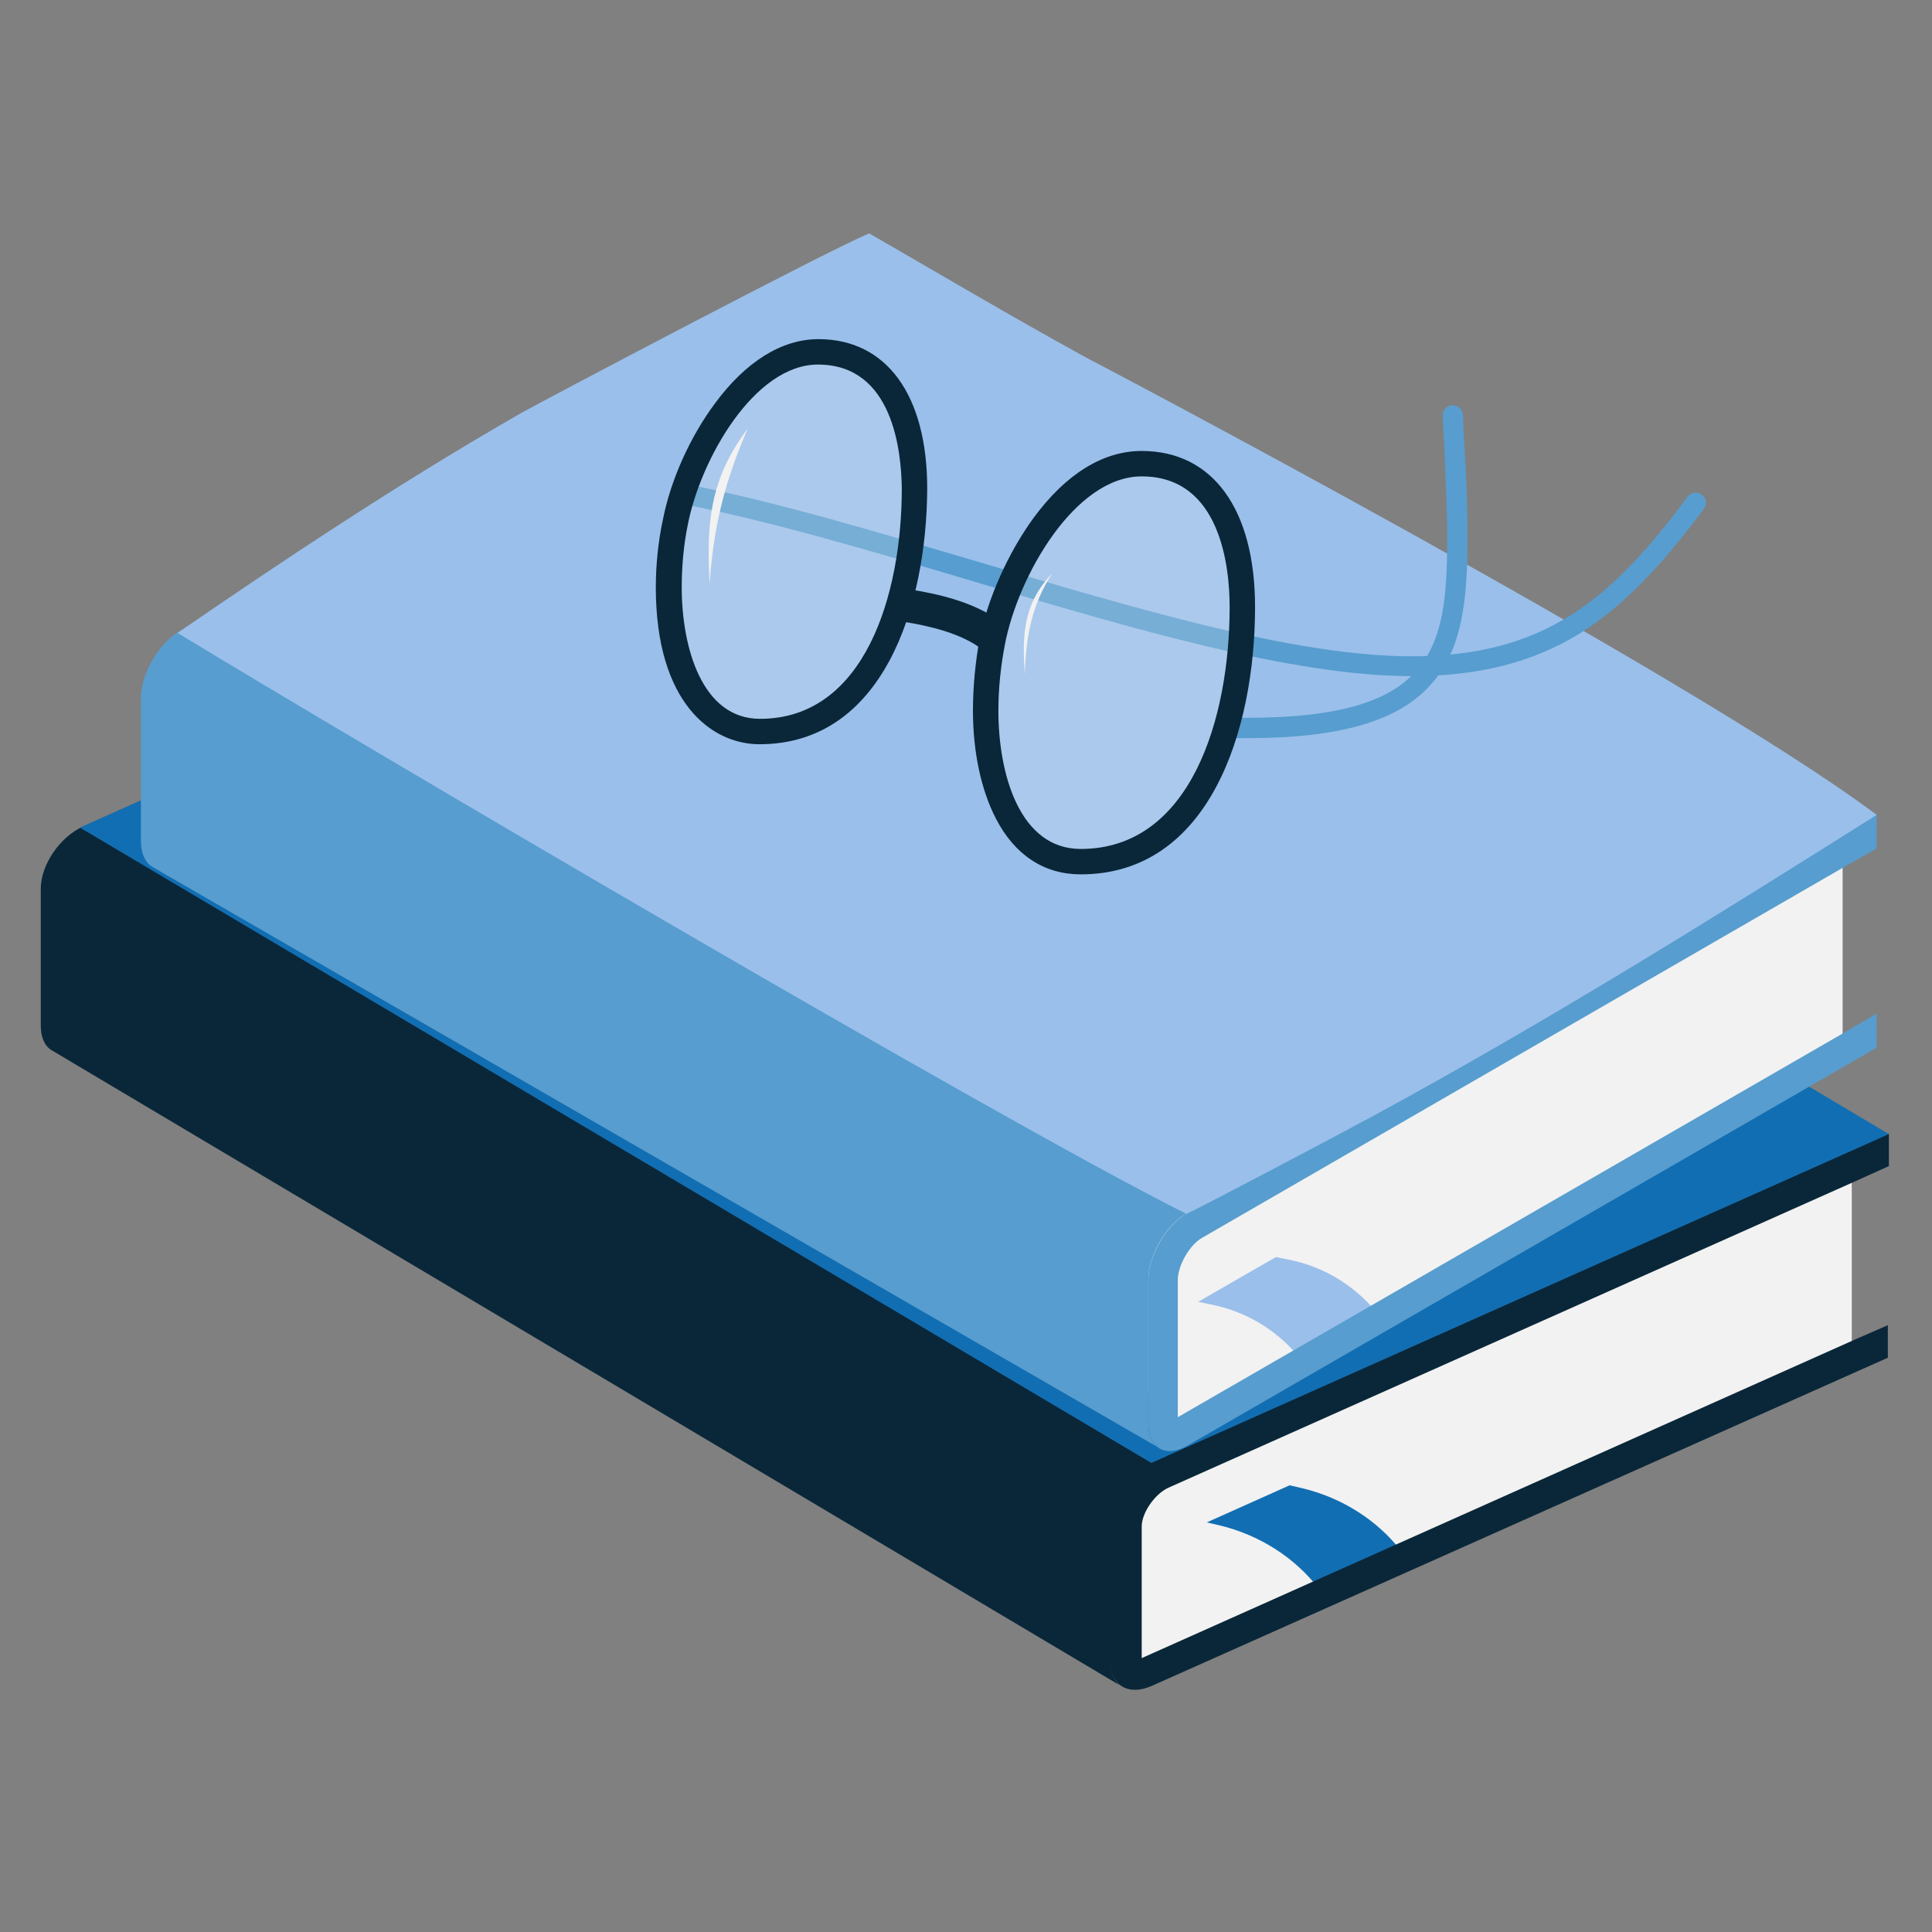 <?xml version="1.0" encoding="UTF-8"?>
<svg xmlns="http://www.w3.org/2000/svg" xmlns:xlink="http://www.w3.org/1999/xlink" width="550" zoomAndPan="magnify" viewBox="0 0 412.5 412.5" height="550" preserveAspectRatio="xMidYMid meet" version="1.0">
  <rect x="0" y="0" width="412.5" height="412.5" fill="#808080" stroke="none"/>
  <defs>
    <filter x="0%" y="0%" width="100%" height="100%" id="0cd3ae7944">
      <feColorMatrix values="0 0 0 0 1 0 0 0 0 1 0 0 0 0 1 0 0 0 1 0" color-interpolation-filters="sRGB"></feColorMatrix>
    </filter>
    <clipPath id="05345079b6">
      <path d="M 8.637 106 L 253 106 L 253 360 L 8.637 360 Z M 8.637 106 " clip-rule="nonzero"></path>
    </clipPath>
    <clipPath id="ea45604dbd">
      <path d="M 237 242 L 403.41 242 L 403.41 361 L 237 361 Z M 237 242 " clip-rule="nonzero"></path>
    </clipPath>
    <clipPath id="1aa2f71251">
      <path d="M 17 106 L 403.41 106 L 403.41 313 L 17 313 Z M 17 106 " clip-rule="nonzero"></path>
    </clipPath>
    <clipPath id="64e4a697c8">
      <path d="M 30 49.836 L 260 49.836 L 260 309 L 30 309 Z M 30 49.836 " clip-rule="nonzero"></path>
    </clipPath>
    <clipPath id="833f75fd9e">
      <path d="M 37 49.836 L 401 49.836 L 401 260 L 37 260 Z M 37 49.836 " clip-rule="nonzero"></path>
    </clipPath>
    <mask id="f6271f4745">
      <g filter="url(#0cd3ae7944)">
        <rect x="-41.25" width="495" fill="#000000" y="-41.25" height="495" fill-opacity="0.2"></rect>
      </g>
    </mask>
    <clipPath id="65442c1808">
      <path d="M 0.148 1 L 53.602 1 L 53.602 82.289 L 0.148 82.289 Z M 0.148 1 " clip-rule="nonzero"></path>
    </clipPath>
    <clipPath id="ccf62b6dee">
      <rect x="0" width="54" y="0" height="83"></rect>
    </clipPath>
    <mask id="b2b2005b9d">
      <g filter="url(#0cd3ae7944)">
        <rect x="-41.25" width="495" fill="#000000" y="-41.25" height="495" fill-opacity="0.2"></rect>
      </g>
    </mask>
    <clipPath id="06865e5c91">
      <path d="M 0.422 1 L 53.879 1 L 53.879 83 L 0.422 83 Z M 0.422 1 " clip-rule="nonzero"></path>
    </clipPath>
    <clipPath id="00f6908bfe">
      <rect x="0" width="54" y="0" height="84"></rect>
    </clipPath>
  </defs>
  <path fill="#f2f2f2" d="M 395.371 245.285 L 395.371 287.281 L 239.641 356.953 L 223.797 311.047 Z M 395.371 245.285 " fill-opacity="1" fill-rule="nonzero"></path>
  <path fill="#126eb2" d="M 299.219 331.234 L 281.531 339.156 C 276.43 332.535 268.941 327.762 260.477 325.699 L 257.656 325.047 L 275.344 317.125 L 278.168 317.777 C 286.633 319.84 294.121 324.613 299.219 331.234 Z M 299.219 331.234 " fill-opacity="1" fill-rule="nonzero"></path>
  <g clip-path="url(#05345079b6)">
    <path fill="#0a2739" d="M 69.262 201.008 L 174.855 154.02 L 174.855 106.27 L 17.715 176.48 C 12.832 178.652 8.707 184.621 8.707 189.723 L 8.707 219.023 C 8.707 221.52 9.578 223.473 11.203 224.34 L 238.992 359.773 C 237.797 358.688 237.145 357.062 237.145 354.891 L 237.145 325.59 C 237.145 320.488 241.27 314.629 246.152 312.352 L 252.555 309.527 Z M 69.262 201.008 " fill-opacity="1" fill-rule="nonzero"></path>
  </g>
  <g clip-path="url(#ea45604dbd)">
    <path fill="#0a2739" d="M 396.348 285.871 L 243.766 354.023 L 243.766 325.914 C 243.766 322.984 246.586 318.969 249.41 317.668 L 396.562 252.012 L 403.293 248.973 L 403.293 242.027 L 246.043 312.133 C 241.16 314.305 237.035 320.273 237.035 325.371 L 237.035 354.672 C 237.035 359.773 240.836 362.16 245.828 359.992 L 403.074 289.887 L 403.074 282.941 Z M 396.348 285.871 " fill-opacity="1" fill-rule="nonzero"></path>
  </g>
  <g clip-path="url(#1aa2f71251)">
    <path fill="#126eb2" d="M 403.293 242.137 L 174.746 106.27 L 17.062 176.699 L 245.828 312.352 Z M 403.293 242.137 " fill-opacity="1" fill-rule="nonzero"></path>
  </g>
  <path fill="#f2f2f2" d="M 393.418 177.891 L 393.418 221.734 L 247.891 305.949 L 232.695 259.391 Z M 393.418 177.891 " fill-opacity="1" fill-rule="nonzero"></path>
  <path fill="#9abfeb" d="M 294.879 281.422 L 278.273 290.973 C 273.5 284.461 266.336 280.012 258.414 278.492 L 255.812 277.949 L 272.414 268.398 L 275.129 268.941 C 282.941 270.461 289.996 274.91 294.879 281.422 Z M 294.879 281.422 " fill-opacity="1" fill-rule="nonzero"></path>
  <g clip-path="url(#64e4a697c8)">
    <path fill="#579dcf" d="M 86.953 156.512 L 185.598 99.539 L 185.598 49.836 L 38.441 134.699 C 33.887 137.305 30.086 143.816 30.086 149.133 L 30.086 179.629 C 30.086 182.234 31.062 184.188 32.473 185.055 L 247.02 308.879 C 245.828 307.902 245.176 306.164 245.176 303.887 L 245.176 273.391 C 245.176 268.074 248.867 261.562 253.531 258.957 L 259.5 255.484 Z M 86.953 156.512 " fill-opacity="1" fill-rule="nonzero"></path>
  </g>
  <path fill="#579dcf" d="M 394.395 220.105 L 251.469 302.582 L 251.469 273.281 C 251.469 270.242 253.965 265.793 256.68 264.273 L 394.395 184.73 L 400.688 181.148 L 400.688 173.879 L 253.531 258.957 C 248.973 261.562 245.176 268.074 245.176 273.391 L 245.176 303.887 C 245.176 309.203 248.867 311.375 253.531 308.66 L 400.688 223.688 L 400.688 216.418 Z M 394.395 220.105 " fill-opacity="1" fill-rule="nonzero"></path>
  <g clip-path="url(#833f75fd9e)">
    <path fill="#9abfeb" d="M 400.688 173.984 C 360.207 143.707 232.152 76.426 232.047 76.426 C 216.418 67.852 201.008 58.734 185.598 49.836 C 177.457 53.094 114.949 86.082 111.152 88.254 C 85.977 102.688 61.773 118.75 37.898 135.137 C 75.016 157.707 212.945 238.988 253.316 259.176 C 256.461 257.766 285.656 242.355 293.25 238.23 C 330.039 218.262 365.418 196.23 400.688 173.984 Z M 400.688 173.984 " fill-opacity="1" fill-rule="nonzero"></path>
  </g>
  <path fill="#579dcf" d="M 301.391 144.359 C 275.777 144.359 241.16 134.051 207.629 124.066 C 186.465 117.77 164.543 111.262 145.555 107.57 C 144.359 107.352 143.602 106.16 143.816 105.074 C 144.035 103.879 145.227 103.121 146.312 103.34 C 165.414 107.027 187.441 113.648 208.82 119.941 C 242.027 129.816 276.43 140.125 301.391 140.125 C 329.605 140.125 343.93 128.191 360.316 106.051 C 361.078 105.074 362.379 104.855 363.355 105.617 C 364.332 106.375 364.551 107.68 363.789 108.656 C 354.023 121.785 346.102 129.707 337.312 135.242 C 327.219 141.43 315.824 144.359 301.391 144.359 Z M 301.391 144.359 " fill-opacity="1" fill-rule="nonzero"></path>
  <path fill="#579dcf" d="M 266.23 157.598 L 263.949 157.598 C 262.758 157.598 261.781 156.621 261.781 155.43 C 261.781 154.234 262.758 153.258 263.949 153.258 L 266.23 153.258 C 306.055 153.258 308.988 138.824 308.988 115.059 C 308.988 109.09 308.66 102.902 308.445 97.477 C 308.336 94.332 308.117 91.402 308.012 88.797 C 308.012 87.602 308.879 86.625 310.07 86.516 C 311.266 86.516 312.242 87.387 312.352 88.578 C 312.461 91.184 312.566 94.113 312.785 97.152 C 313.109 102.688 313.328 108.871 313.328 114.949 C 313.328 128.625 312.023 138.609 305.84 145.77 C 298.895 153.91 286.305 157.598 266.23 157.598 Z M 266.23 157.598 " fill-opacity="1" fill-rule="nonzero"></path>
  <g mask="url(#f6271f4745)">
    <g transform="matrix(1, 0, 0, 1, 142, 74)">
      <g clip-path="url(#ccf62b6dee)">
        <g clip-path="url(#65442c1808)">
          <path fill="#f2f2f2" d="M 2.145 37.477 C 5.074 22.828 17.227 1.121 32.637 1.121 C 47.723 1.121 53.148 15.121 53.148 30.316 C 53.148 54.625 44.359 82.188 20.156 82.188 C 5.941 82.188 0.73 65.801 0.73 51.367 C 0.73 46.484 1.273 41.602 2.145 37.477 Z M 2.145 37.477 " fill-opacity="1" fill-rule="nonzero"></path>
        </g>
      </g>
    </g>
  </g>
  <path fill="#0a2739" d="M 162.156 158.902 C 151.957 158.902 140.02 150.109 140.02 125.367 C 140.02 120.594 140.562 115.383 141.539 110.934 C 143.164 102.578 147.289 93.355 152.605 86.191 C 159.227 77.184 166.934 72.41 174.746 72.41 C 189.289 72.41 197.969 84.348 197.969 104.316 C 197.859 129.492 188.527 158.902 162.156 158.902 Z M 174.637 77.836 C 161.07 77.836 149.57 98.02 146.855 112.02 C 145.988 116.145 145.555 120.918 145.555 125.367 C 145.555 138.281 149.895 153.477 162.266 153.477 C 184.621 153.477 192.543 126.996 192.543 104.316 C 192.434 96.395 190.699 77.836 174.637 77.836 Z M 174.637 77.836 " fill-opacity="1" fill-rule="nonzero"></path>
  <g mask="url(#b2b2005b9d)">
    <g transform="matrix(1, 0, 0, 1, 211, 100)">
      <g clip-path="url(#00f6908bfe)">
        <g clip-path="url(#06865e5c91)">
          <path fill="#f2f2f2" d="M 2.055 38.066 C 4.984 23.414 17.137 1.711 32.547 1.711 C 47.633 1.711 53.059 15.711 53.059 30.902 C 53.059 55.211 44.27 82.777 20.066 82.777 C 5.852 82.777 0.645 66.391 0.645 51.957 C 0.645 47.07 1.188 42.188 2.055 38.066 Z M 2.055 38.066 " fill-opacity="1" fill-rule="nonzero"></path>
        </g>
      </g>
    </g>
  </g>
  <path fill="#0a2739" d="M 230.742 186.684 C 222.93 186.684 216.637 182.559 212.621 174.746 C 209.473 168.668 207.734 160.527 207.734 151.738 C 207.734 146.531 208.277 141.211 209.148 136.438 C 210.883 127.754 215.223 118.098 220.648 110.609 C 227.594 101.168 235.52 96.285 243.766 96.285 C 258.957 96.285 267.965 108.766 267.965 129.602 C 267.965 155.973 258.199 186.684 230.742 186.684 Z M 243.766 101.711 C 229.551 101.711 217.395 122.871 214.574 137.523 C 213.703 141.973 213.164 146.855 213.164 151.738 C 213.164 165.305 217.719 181.258 230.742 181.258 C 254.184 181.258 262.539 153.477 262.539 129.602 C 262.539 121.242 260.695 101.711 243.766 101.711 Z M 243.766 101.711 " fill-opacity="1" fill-rule="nonzero"></path>
  <path fill="#f2f2f2" d="M 159.66 91.508 C 153.043 100.191 151.305 108.223 151.305 117.988 C 151.305 120.16 151.414 122.328 151.523 124.719 C 152.281 112.562 154.777 102.688 159.66 91.508 Z M 159.66 91.508 " fill-opacity="1" fill-rule="nonzero"></path>
  <path fill="#f2f2f2" d="M 224.664 122.438 C 219.891 127.32 218.59 132.641 218.59 138.715 C 218.59 140.453 218.695 142.188 218.805 144.035 C 219.023 136.219 220.215 129.168 224.664 122.438 Z M 224.664 122.438 " fill-opacity="1" fill-rule="nonzero"></path>
  <path fill="#0a2739" d="M 209.797 138.715 C 205.133 135.137 198.293 133.617 192.867 132.746 L 193.953 125.801 C 200.25 126.777 208.172 128.516 214.141 133.074 Z M 209.797 138.715 " fill-opacity="1" fill-rule="nonzero"></path>
</svg>
